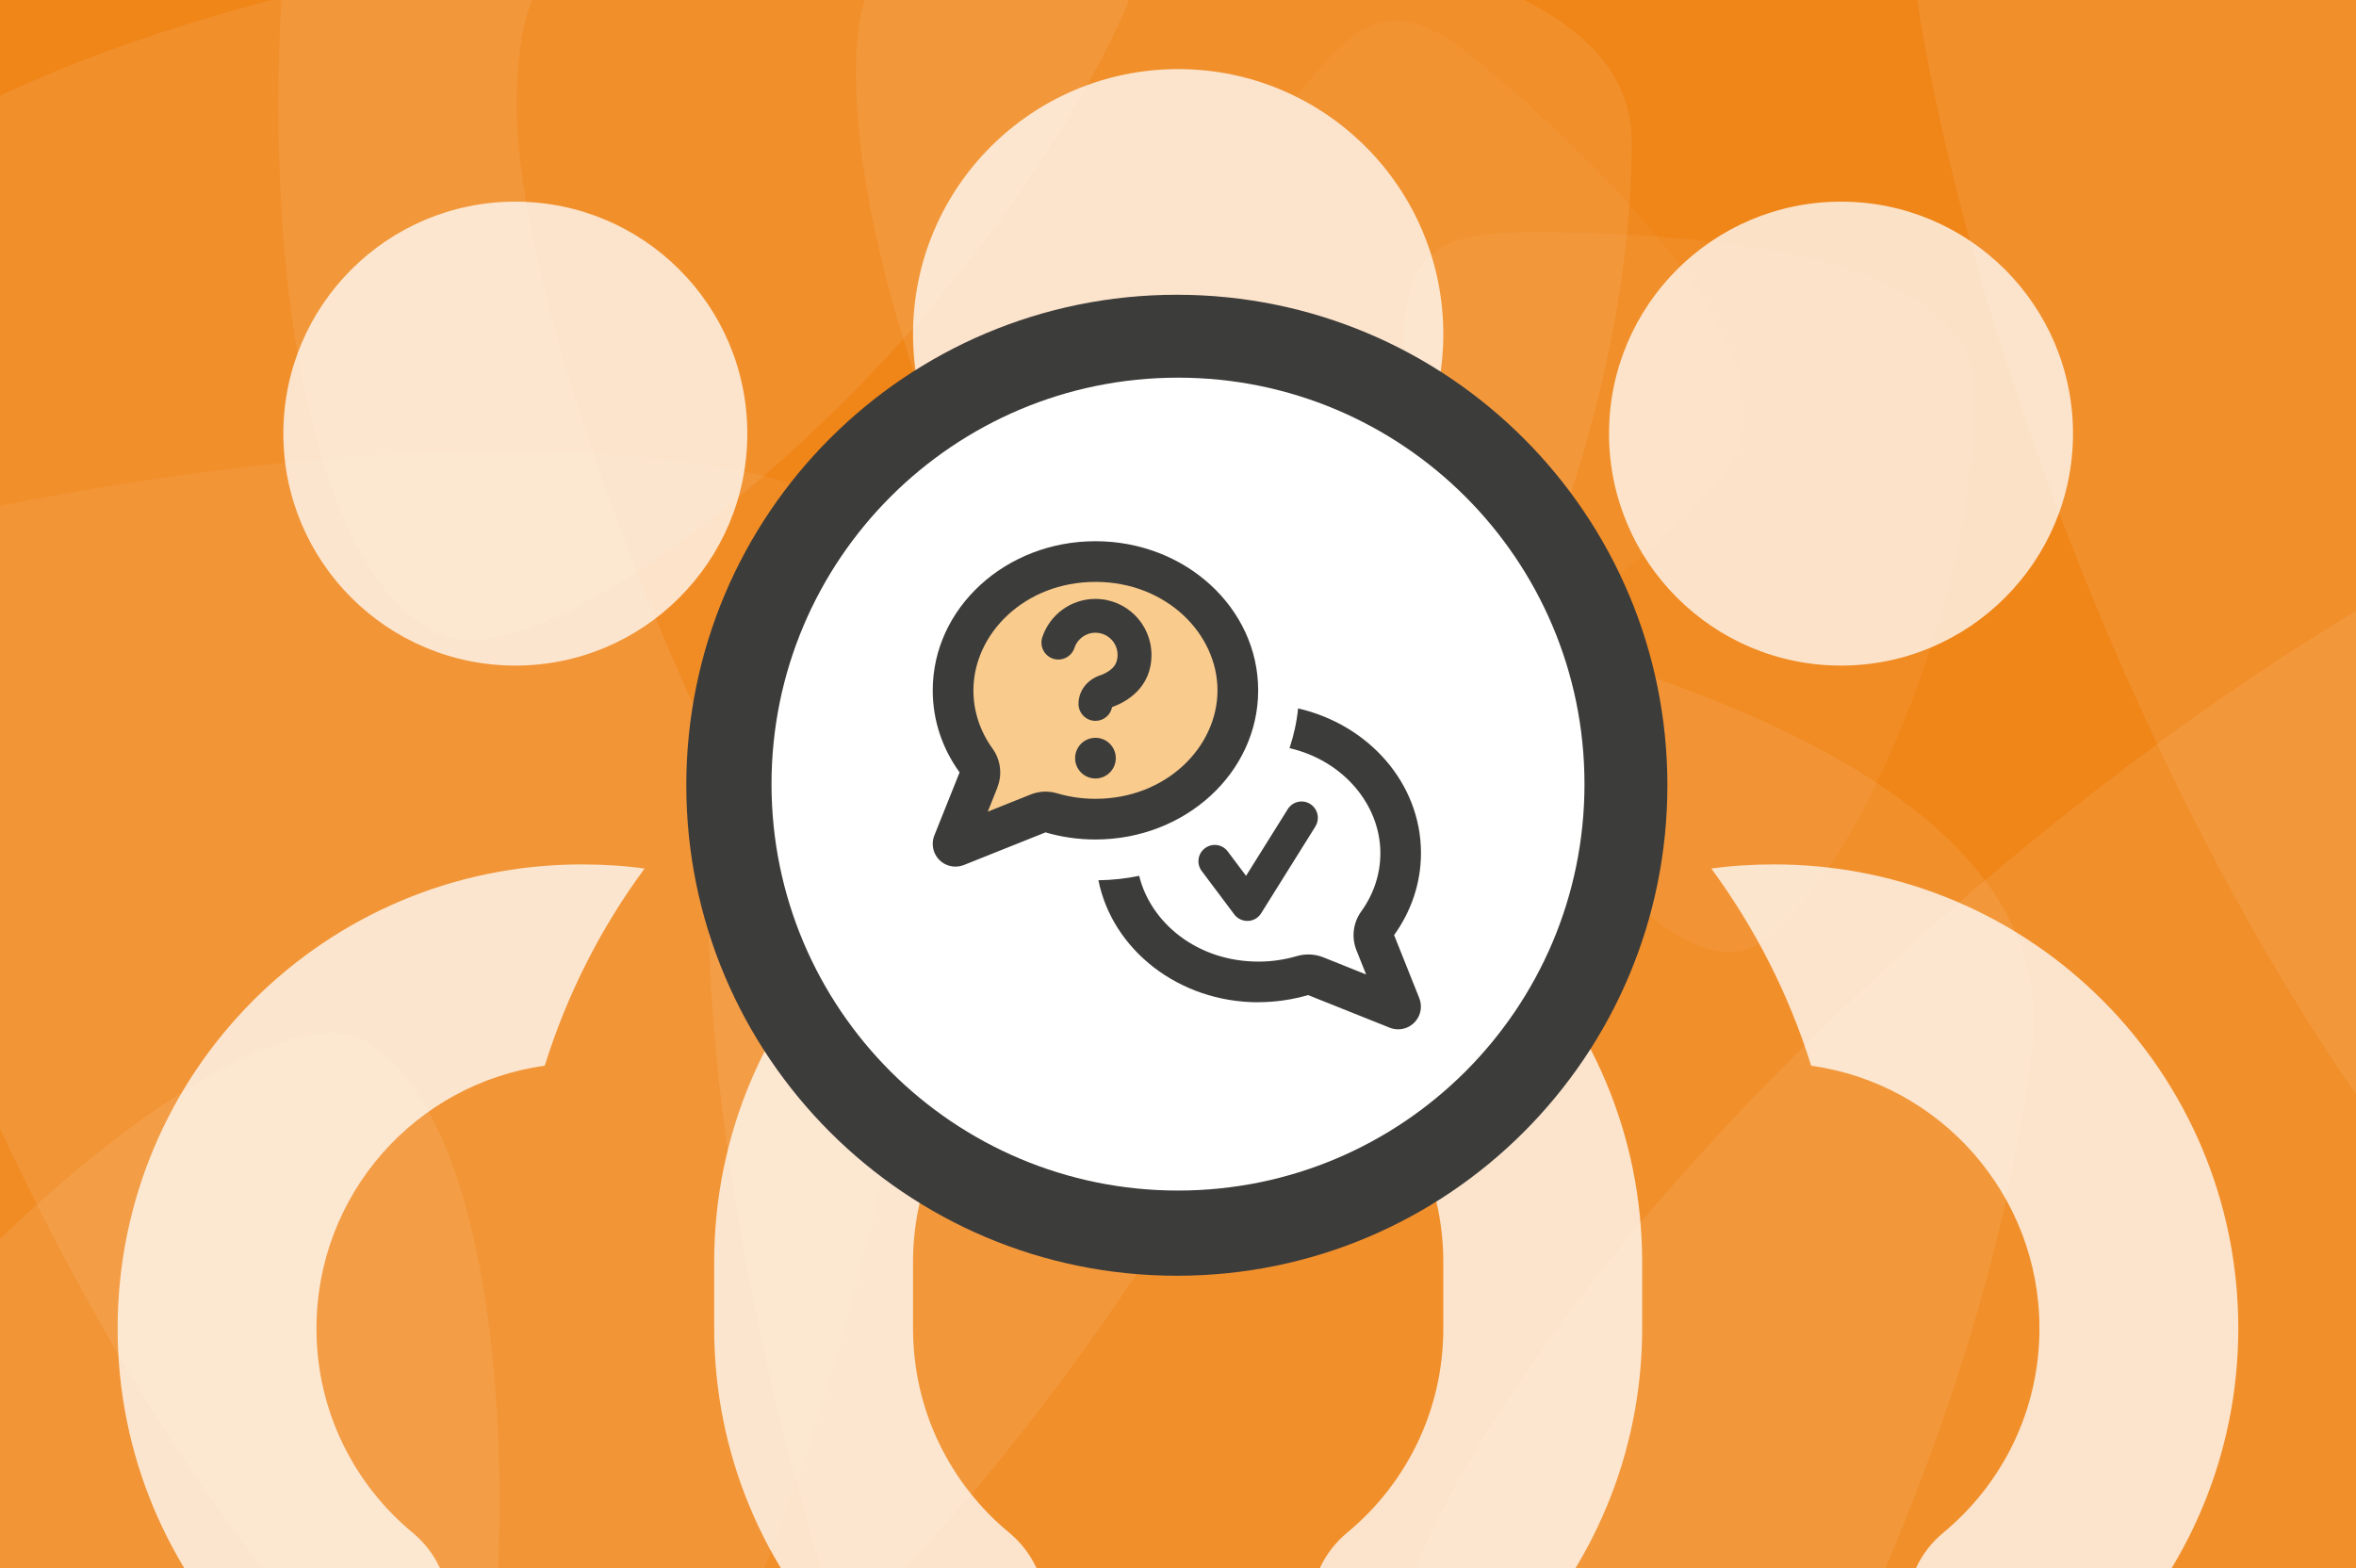 <?xml version="1.0" encoding="UTF-8"?>
<svg xmlns="http://www.w3.org/2000/svg" width="1023" height="681" viewBox="0 0 1023 681">
  <rect x="0" y="0" width="1023" height="681" fill="#808080" stroke="none"/>
  <g id="Ebene-1-copy">
    <path id="Path" fill="#f08518" stroke="none" d="M 1195.219 718.958 L -32.742 719.262 L -32.921 -3.068 L 1195.04 -3.372 L 1195.219 718.958 Z"></path>
    <g id="Group" opacity="0.7">
      <clipPath id="clipPath1">
        <path d="M -19266.84 13153.846 L 6965.369 13153.846 L 6965.369 -13263.279 L -19266.84 -13263.279 L -19266.84 13153.846 Z"></path>
      </clipPath>
      <g id="g1" opacity="0.12" clip-path="url(#clipPath1)" style="mix-blend-mode:overlay">
        <path id="path1" fill="#fefefe" stroke="none" d="M 513.419 522.213 C 501.386 525.773 491.781 527.106 479.173 527.109 C 375.975 527.135 224.353 166.539 224.323 46.515 C 224.312 2.333 234.766 -12.418 249.532 -25.062 C 123.23 -10.292 -28.302 36.1 -76.75 95.032 C -87.225 109.794 -93.577 132.935 -93.57 162.422 C -93.523 349.788 106.567 774.904 247.643 774.869 C 312.921 774.853 422.929 667.539 513.419 522.213"></path>
        <path id="path2" fill="#fefefe" stroke="none" d="M 447.411 -32.982 C 577.924 -33.015 708.526 -12.005 708.545 61.664 C 708.582 211.131 613.841 392.27 565.453 392.282 C 479.144 392.303 371.701 152.294 371.672 32.261 C 371.658 -22.464 392.708 -32.969 447.411 -32.982"></path>
      </g>
      <path id="path3" fill="#fefefe" stroke="none" opacity="0.12" style="mix-blend-mode:overlay" d="M 85.694 886.324 C -33.044 832.152 -143.127 758.802 -112.549 691.779 C -50.51 555.795 110.9 430.36 154.923 450.444 C 233.446 486.268 231.511 749.222 181.689 858.427 C 158.975 908.215 135.463 909.029 85.694 886.324"></path>
      <path id="path4" fill="#fefefe" stroke="none" opacity="0.12" style="mix-blend-mode:overlay" d="M 265.589 -211.3 C 398.58 -151.734 522.053 -70.686 488.43 4.381 C 420.212 156.686 240.965 297.98 191.658 275.896 C 103.71 236.504 103.842 -57.1 158.626 -179.413 C 183.603 -235.177 209.848 -236.267 265.589 -211.3"></path>
      <path id="path5" fill="#fefefe" stroke="none" opacity="0.08" style="mix-blend-mode:overlay" d="M 410.193 369.554 C 370.59 624.679 289.827 873.585 145.819 851.231 C -146.359 805.875 -471.641 565.63 -456.957 471.04 C -430.767 302.324 71.039 165.25 305.681 201.674 C 412.656 218.28 426.793 262.62 410.193 369.554"></path>
      <path id="path6" fill="#fefefe" stroke="none" opacity="0.12" style="mix-blend-mode:overlay" d="M 454.334 238.221 C 678.261 265.67 897.91 329.239 882.416 455.637 C 850.981 712.086 650.262 1002.902 567.239 992.725 C 419.154 974.574 285.393 540.147 310.638 334.198 C 322.147 240.304 360.477 226.716 454.334 238.221"></path>
      <path id="path7" fill="#fefefe" stroke="none" opacity="0.12" style="mix-blend-mode:overlay" d="M 1306.668 306.646 C 1390.06 546.335 1434.862 799.625 1299.567 846.696 C 1025.067 942.2 631.88 883.85 600.962 794.983 C 545.814 636.475 918.032 285.891 1138.477 209.194 C 1238.98 174.227 1271.715 206.182 1306.668 306.646"></path>
      <path id="path8" fill="#fefefe" stroke="none" opacity="0.12" style="mix-blend-mode:overlay" d="M 972.124 -213.232 C 1225.906 -213.295 1479.863 -172.441 1479.898 -29.192 C 1479.97 261.447 1295.746 613.673 1201.655 613.696 C 1033.827 613.737 824.906 147.039 824.848 -86.367 C 824.822 -192.779 865.754 -213.206 972.124 -213.232"></path>
      <path id="path9" fill="#fefefe" stroke="none" opacity="0.07" style="mix-blend-mode:overlay" d="M 665.4 100.828 C 761.357 100.804 857.38 116.251 857.394 170.415 C 857.421 280.308 787.764 413.487 752.188 413.496 C 688.731 413.511 609.736 237.049 609.714 148.797 C 609.704 108.562 625.181 100.838 665.4 100.828"></path>
      <path id="path10" fill="#fefefe" stroke="none" opacity="0.05" style="mix-blend-mode:overlay" d="M 645.776 29.947 C 719.001 91.961 782.275 165.822 747.271 207.154 C 676.25 291.014 537.011 347.593 509.862 324.6 C 461.438 283.59 515.245 97.891 572.28 30.545 C 598.283 -0.158 615.084 3.954 645.776 29.947"></path>
    </g>
  </g>
  <path id="Path-copy" fill="#ffffff" stroke="none" opacity="0.753" d="M 511.573 30 C 575.155 30 626.698 81.543 626.698 145.125 C 626.698 208.707 575.155 260.25 511.573 260.25 C 447.992 260.25 396.448 208.707 396.448 145.125 C 396.448 81.543 447.992 30 511.573 30 Z M 123.027 188.297 C 123.027 132.663 168.127 87.562 223.761 87.562 C 279.395 87.562 324.495 132.663 324.495 188.297 C 324.495 243.931 279.395 289.031 223.761 289.031 C 168.127 289.031 123.027 243.931 123.027 188.297 Z M 236.533 462.798 C 180.409 470.533 137.417 518.742 137.417 576.844 C 137.417 612.64 153.607 644.48 179.33 665.706 C 189.223 673.98 194.98 686.033 194.98 698.984 L 194.98 850.266 C 194.98 874.19 175.732 893.438 151.808 893.438 C 127.883 893.438 108.636 874.19 108.636 850.266 L 108.636 717.872 C 73.019 681.536 51.073 631.708 51.073 576.844 C 51.073 465.496 141.195 375.375 252.542 375.375 C 261.896 375.375 270.89 375.915 279.884 377.174 C 260.997 402.717 246.246 431.678 236.533 462.798 Z M 786.434 462.798 C 776.721 431.678 761.97 402.897 743.083 377.174 C 752.077 375.915 761.251 375.375 770.425 375.375 C 881.772 375.375 971.894 465.496 971.894 576.844 C 971.894 631.708 949.948 681.536 914.331 717.872 L 914.331 850.266 C 914.331 874.19 895.084 893.438 871.159 893.438 C 847.235 893.438 827.987 874.19 827.987 850.266 L 827.987 698.984 C 827.987 686.033 833.744 673.98 843.637 665.706 C 869.36 644.48 885.55 612.64 885.55 576.844 C 885.55 518.742 842.378 470.533 786.434 462.798 Z M 900.12 188.297 C 900.12 243.931 855.02 289.031 799.386 289.031 C 743.752 289.031 698.652 243.931 698.652 188.297 C 698.652 132.663 743.752 87.562 799.386 87.562 C 855.02 87.562 900.12 132.663 900.12 188.297 Z M 511.573 432.938 C 448.075 432.938 396.448 484.564 396.448 548.062 L 396.448 576.844 C 396.448 612.64 412.638 644.48 438.361 665.706 C 448.255 673.98 454.011 686.033 454.011 698.984 L 454.011 850.266 C 454.011 858.18 460.487 864.656 468.402 864.656 L 554.745 864.656 C 562.66 864.656 569.136 858.18 569.136 850.266 L 569.136 698.984 C 569.136 686.033 574.892 673.98 584.786 665.706 C 610.509 644.48 626.698 612.64 626.698 576.844 L 626.698 548.062 C 626.698 484.564 575.072 432.938 511.573 432.938 Z M 310.105 548.062 C 310.105 436.715 400.226 346.594 511.573 346.594 C 622.921 346.594 713.042 436.715 713.042 548.062 L 713.042 576.844 C 713.042 631.708 691.096 681.536 655.48 717.872 L 655.48 850.266 C 655.48 905.849 610.329 951 554.745 951 L 468.402 951 C 412.818 951 367.667 905.849 367.667 850.266 L 367.667 717.872 C 332.05 681.536 310.105 631.708 310.105 576.844 L 310.105 548.062 Z"></path>
  <path id="Oval-copy" fill="#3c3c3b" fill-rule="evenodd" stroke="none" d="M 724 341 C 724 223.363 628.637 128 511 128 C 393.363 128 298 223.363 298 341 C 298 458.637 393.363 554 511 554 C 628.637 554 724 458.637 724 341 Z"></path>
  <path id="Oval-copy-2" fill="#ffffff" fill-rule="evenodd" stroke="none" d="M 688 340.5 C 688 243.022 608.978 164 511.5 164 C 414.022 164 335 243.022 335 340.5 C 335 437.978 414.022 517 511.5 517 C 608.978 517 688 437.978 688 340.5 Z"></path>
  <path id="Oval" fill="#f9cb8c" fill-rule="evenodd" stroke="none" d="M 449.727 351.597 C 457.589 355.688 466.525 358 476 358 C 507.48 358 533 332.48 533 301 C 533 269.52 507.48 244 476 244 C 444.52 244 419 269.52 419 301 C 419 311.894 422.056 322.074 427.358 330.73 L 415 364 L 449.727 351.597 Z"></path>
  <path id="Path-copy-2" fill="#3c3c3b" stroke="none" d="M 433.043 341.994 C 435.288 336.4 434.515 329.997 430.983 325.103 C 425.647 317.706 422.666 309.022 422.666 299.785 C 422.666 275.204 444.929 252.683 475.656 252.683 C 506.383 252.683 528.646 275.204 528.646 299.785 C 528.646 324.367 506.383 346.888 475.656 346.888 C 469.805 346.888 464.212 346.041 458.986 344.496 C 455.196 343.355 451.112 343.576 447.432 345.048 L 428.885 352.481 L 433.08 341.994 Z M 405.003 299.785 C 405.003 312.959 409.271 325.213 416.668 335.407 L 405.702 362.785 C 405.224 363.962 405.003 365.214 405.003 366.465 C 405.003 371.911 409.419 376.327 414.865 376.327 C 416.116 376.327 417.367 376.069 418.545 375.628 L 453.982 361.46 C 460.826 363.484 468.113 364.551 475.656 364.551 C 514.663 364.551 546.31 335.554 546.31 299.785 C 546.31 264.017 514.663 235.02 475.656 235.02 C 436.65 235.02 405.003 264.017 405.003 299.785 Z M 546.31 435.205 C 553.89 435.205 561.14 434.101 567.984 432.114 L 603.421 446.281 C 604.599 446.759 605.85 446.98 607.101 446.98 C 612.547 446.98 616.963 442.564 616.963 437.118 C 616.963 435.867 616.706 434.616 616.264 433.438 L 605.335 406.06 C 612.695 395.83 617 383.576 617 370.439 C 617 340.117 594.295 314.689 563.642 307.624 C 563.053 313.622 561.765 319.362 559.925 324.882 C 583.44 330.328 599.373 349.648 599.373 370.476 C 599.373 379.712 596.393 388.397 591.057 395.793 C 587.524 400.687 586.751 407.054 588.996 412.684 L 593.191 423.171 L 574.645 415.738 C 570.965 414.266 566.88 414.082 563.09 415.186 C 557.865 416.732 552.271 417.578 546.42 417.578 C 519.852 417.578 499.649 400.761 494.644 380.338 C 488.904 381.515 482.979 382.178 476.944 382.251 C 482.979 412.389 511.793 435.241 546.42 435.241 Z M 466.53 281.313 C 467.818 277.485 471.424 274.762 475.656 274.762 C 480.955 274.762 485.261 279.068 485.261 284.367 C 485.261 287.237 484.23 288.967 482.942 290.218 C 481.47 291.653 479.447 292.683 477.496 293.346 C 472.823 294.891 468.297 299.381 468.297 305.673 C 468.297 309.721 471.608 313.033 475.656 313.033 C 479.263 313.033 482.243 310.457 482.869 307.072 C 488.904 304.9 499.98 298.829 499.98 284.404 C 499.98 270.972 489.088 260.08 475.656 260.08 C 464.911 260.08 455.785 267.035 452.583 276.713 C 451.296 280.577 453.393 284.735 457.22 286.023 C 461.047 287.311 465.242 285.213 466.53 281.386 Z M 475.656 338.056 C 480.534 338.056 484.488 334.102 484.488 329.224 C 484.488 324.347 480.534 320.393 475.656 320.393 C 470.779 320.393 466.825 324.347 466.825 329.224 C 466.825 334.102 470.779 338.056 475.656 338.056 Z M 571.149 358.884 C 573.21 355.572 572.216 351.23 568.904 349.133 C 565.592 347.035 561.25 348.065 559.152 351.377 L 541.048 380.338 L 533.099 369.74 C 530.744 366.612 526.328 365.986 523.2 368.341 C 520.072 370.697 519.447 375.112 521.802 378.24 L 535.932 397.081 C 537.331 398.958 539.539 399.988 541.894 399.915 C 544.249 399.841 546.347 398.59 547.598 396.603 L 571.149 358.921 Z"></path>
</svg>
